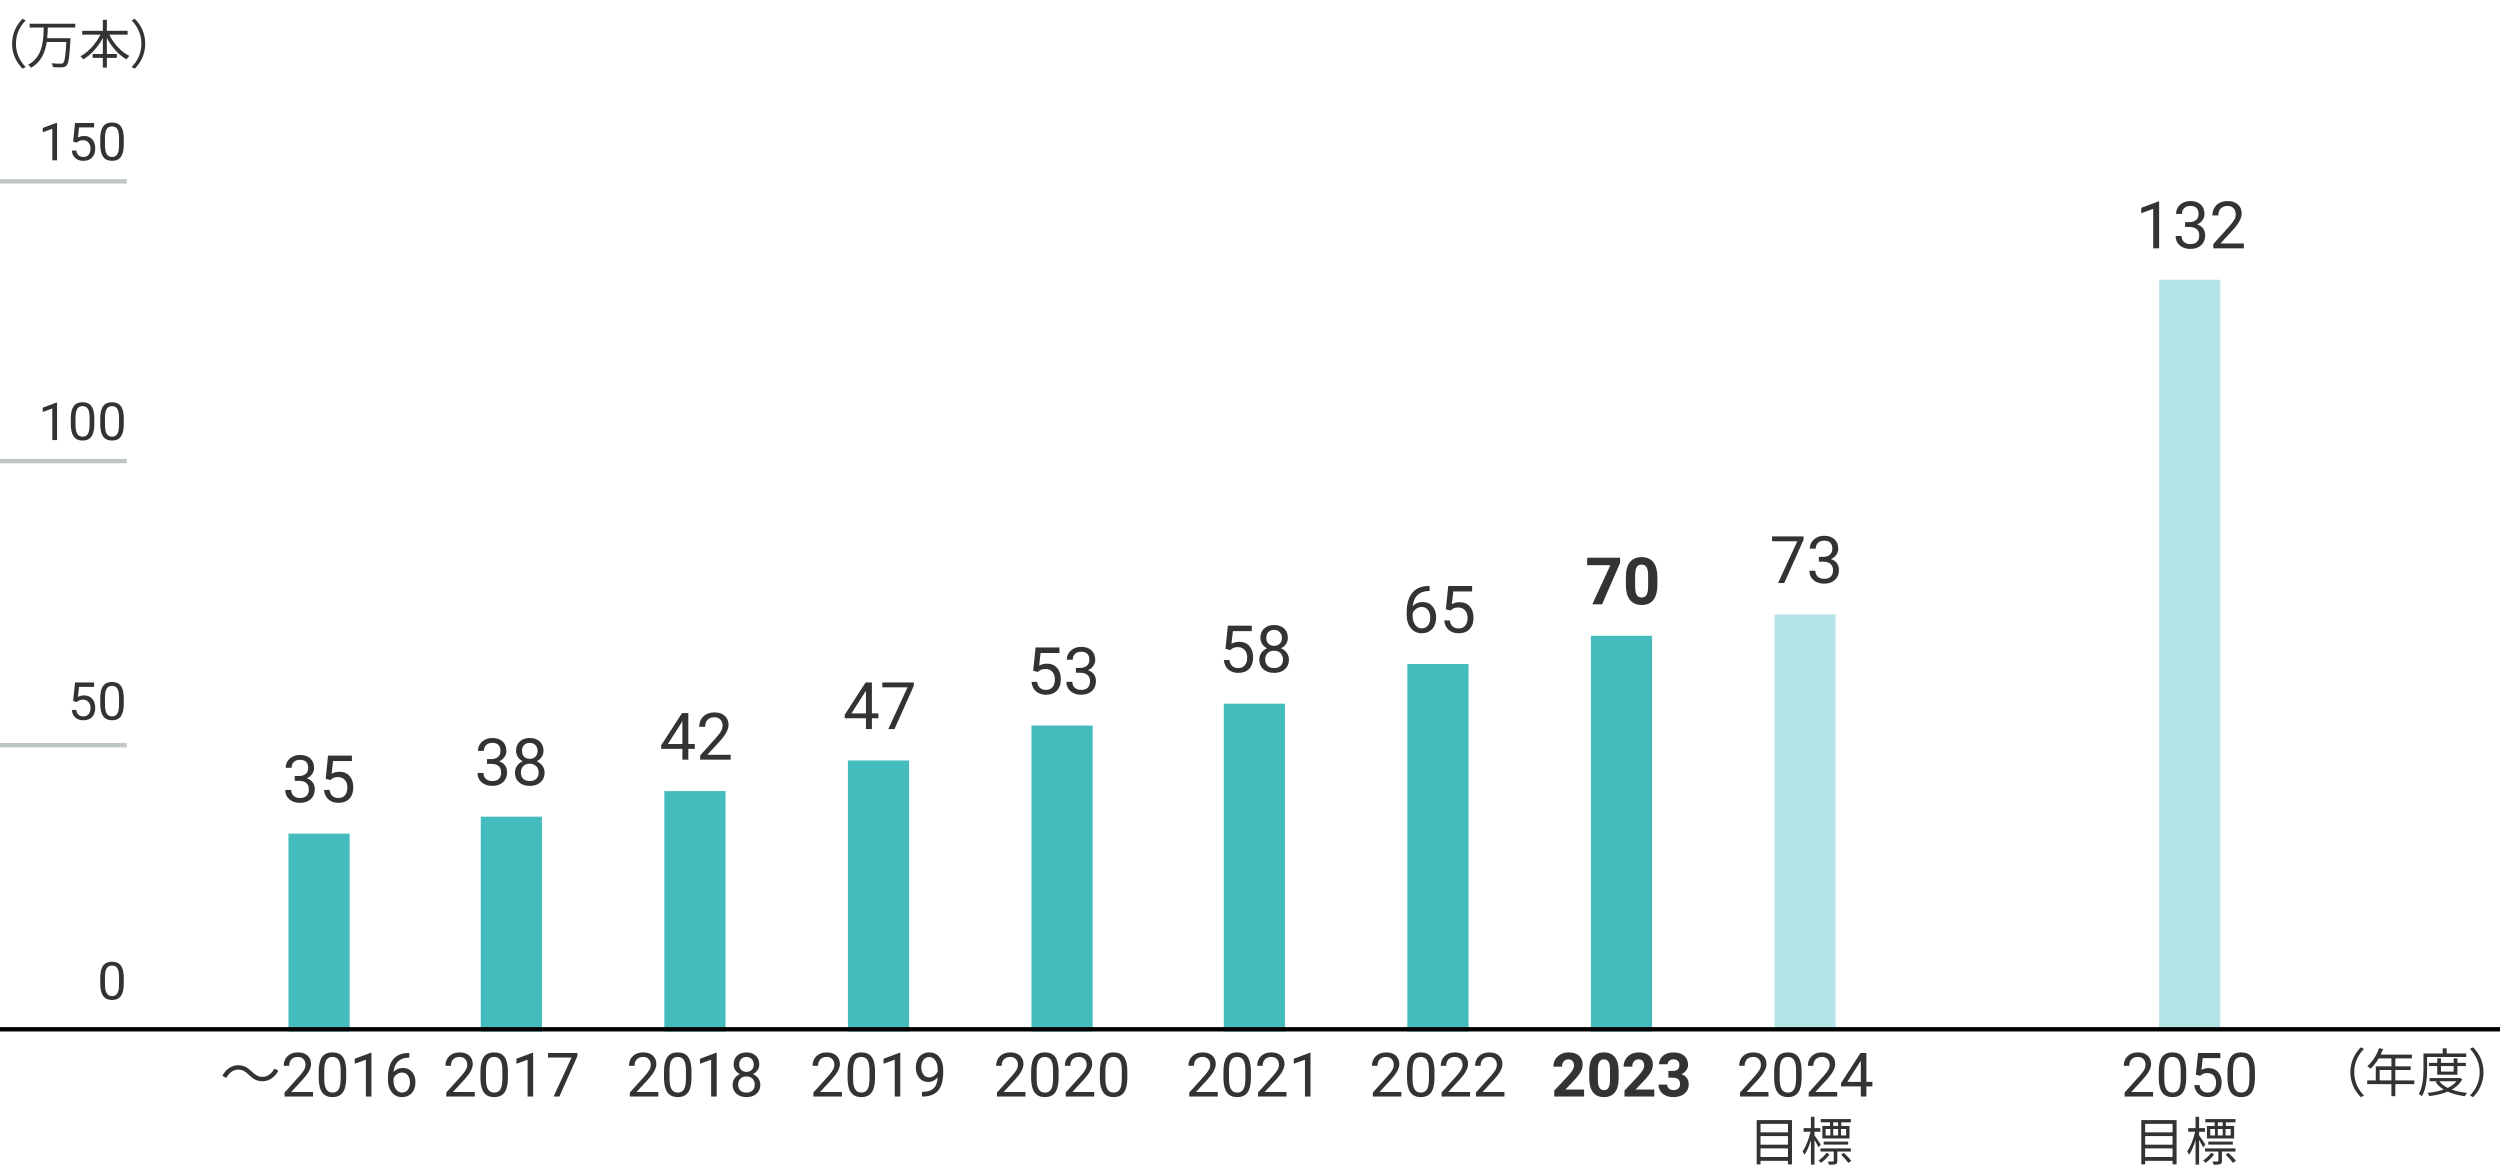 <?xml version="1.0" encoding="utf-8"?>
<!-- Generator: Adobe Illustrator 28.3.0, SVG Export Plug-In . SVG Version: 6.00 Build 0)  -->
<svg version="1.1" xmlns="http://www.w3.org/2000/svg" xmlns:xlink="http://www.w3.org/1999/xlink" x="0px" y="0px" width="572px"
	 height="268px" viewBox="0 0 572 268" enable-background="new 0 0 572 268" xml:space="preserve">
<g id="レイヤー_2">
</g>
<g id="レイヤー_1">
	<rect x="110" y="186.853" fill="#44BBBD" width="14" height="49.147"/>
	<rect x="152" y="181" fill="#44BBBD" width="14" height="55"/>
	<g>
		<g>
			<path fill="#333333" d="M199.49,163.229h1.479v1.106h-1.479v2.476h-1.362v-2.476h-4.856v-0.798l4.775-7.391h1.443V163.229z
				 M194.81,163.229h3.318V158l-0.161,0.293L194.81,163.229z"/>
			<path fill="#333333" d="M209.078,156.908l-4.417,9.902h-1.421l4.402-9.551h-5.771v-1.113h7.207V156.908z"/>
		</g>
	</g>
	<rect x="194" y="174" fill="#44BBBD" width="14" height="62"/>
	<g>
		<g>
			<path fill="#333333" d="M236.393,153.464l0.542-5.317h5.464v1.252h-4.314l-0.322,2.908c0.522-0.308,1.116-0.461,1.78-0.461
				c0.972,0,1.743,0.32,2.314,0.963c0.571,0.642,0.857,1.51,0.857,2.604c0,1.099-0.296,1.964-0.89,2.597
				c-0.593,0.632-1.422,0.948-2.486,0.948c-0.942,0-1.711-0.261-2.307-0.783s-0.935-1.246-1.018-2.168h1.282
				c0.083,0.61,0.3,1.07,0.652,1.38c0.352,0.311,0.815,0.466,1.392,0.466c0.63,0,1.124-0.215,1.483-0.645
				c0.358-0.43,0.538-1.023,0.538-1.78c0-0.713-0.194-1.285-0.582-1.718c-0.389-0.432-0.905-0.648-1.549-0.648
				c-0.591,0-1.055,0.13-1.392,0.389l-0.359,0.293L236.393,153.464z"/>
			<path fill="#333333" d="M246.163,152.819h1.018c0.64-0.01,1.143-0.178,1.509-0.505s0.549-0.77,0.549-1.326
				c0-1.25-0.623-1.875-1.868-1.875c-0.586,0-1.054,0.167-1.403,0.502c-0.349,0.334-0.523,0.777-0.523,1.329h-1.355
				c0-0.845,0.309-1.547,0.926-2.105c0.618-0.56,1.403-0.839,2.355-0.839c1.006,0,1.794,0.267,2.366,0.799s0.857,1.271,0.857,2.219
				c0,0.464-0.15,0.913-0.451,1.348c-0.3,0.435-0.709,0.76-1.227,0.975c0.586,0.186,1.039,0.493,1.358,0.922
				c0.32,0.431,0.48,0.955,0.48,1.575c0,0.957-0.312,1.717-0.938,2.278s-1.438,0.842-2.439,0.842s-1.815-0.271-2.442-0.812
				c-0.628-0.543-0.941-1.258-0.941-2.146h1.362c0,0.562,0.183,1.011,0.549,1.348s0.857,0.506,1.472,0.506
				c0.654,0,1.155-0.171,1.501-0.514c0.347-0.341,0.52-0.832,0.52-1.472c0-0.62-0.19-1.096-0.571-1.429
				c-0.381-0.331-0.93-0.502-1.648-0.512h-1.018V152.819z"/>
		</g>
	</g>
	<rect x="236" y="166" fill="#44BBBD" width="14" height="70"/>
	<rect x="322" y="151.933" fill="#44BBBD" width="14" height="84.067"/>
	<g>
		<g>
			<path fill="#333333" d="M327.087,134.072v1.15h-0.249c-1.055,0.02-1.895,0.332-2.52,0.938s-0.986,1.457-1.084,2.557
				c0.562-0.645,1.328-0.967,2.3-0.967c0.928,0,1.668,0.327,2.223,0.98c0.554,0.655,0.831,1.5,0.831,2.535
				c0,1.098-0.299,1.977-0.897,2.637c-0.598,0.658-1.4,0.988-2.406,0.988c-1.021,0-1.848-0.392-2.483-1.176
				c-0.635-0.783-0.952-1.793-0.952-3.028v-0.521c0-1.963,0.418-3.463,1.256-4.5c0.837-1.038,2.084-1.568,3.739-1.594H327.087z
				 M325.308,138.876c-0.464,0-0.891,0.14-1.282,0.418s-0.662,0.628-0.813,1.047v0.498c0,0.879,0.198,1.588,0.593,2.125
				s0.889,0.805,1.479,0.805c0.61,0,1.09-0.224,1.439-0.674c0.349-0.448,0.524-1.037,0.524-1.765c0-0.732-0.177-1.324-0.531-1.776
				C326.363,139.103,325.894,138.876,325.308,138.876z"/>
			<path fill="#333333" d="M330.815,139.397l0.542-5.317h5.464v1.252h-4.314l-0.322,2.908c0.522-0.308,1.116-0.461,1.78-0.461
				c0.972,0,1.743,0.32,2.314,0.963c0.571,0.642,0.857,1.51,0.857,2.604c0,1.099-0.296,1.964-0.89,2.597
				c-0.593,0.632-1.422,0.948-2.486,0.948c-0.942,0-1.711-0.261-2.307-0.783s-0.935-1.246-1.018-2.168h1.282
				c0.083,0.61,0.3,1.07,0.652,1.38c0.352,0.311,0.815,0.466,1.392,0.466c0.63,0,1.124-0.215,1.483-0.645
				c0.358-0.43,0.538-1.023,0.538-1.78c0-0.713-0.194-1.285-0.582-1.718c-0.389-0.432-0.905-0.648-1.549-0.648
				c-0.591,0-1.055,0.13-1.392,0.389l-0.359,0.293L330.815,139.397z"/>
		</g>
	</g>
	<g>
		<g>
			<path fill="#333333" d="M494.012,56.811h-1.362v-9.031l-2.732,1.004v-1.23l3.882-1.457h0.212V56.811z"/>
			<path fill="#333333" d="M499.952,50.819h1.018c0.64-0.01,1.143-0.178,1.509-0.505s0.549-0.77,0.549-1.326
				c0-1.25-0.623-1.875-1.868-1.875c-0.586,0-1.054,0.167-1.403,0.502c-0.349,0.334-0.523,0.777-0.523,1.329h-1.355
				c0-0.845,0.309-1.547,0.926-2.105c0.618-0.56,1.403-0.839,2.355-0.839c1.006,0,1.794,0.267,2.366,0.799s0.857,1.271,0.857,2.219
				c0,0.464-0.15,0.913-0.451,1.348c-0.3,0.435-0.709,0.76-1.227,0.975c0.586,0.186,1.039,0.493,1.358,0.922
				c0.32,0.431,0.48,0.955,0.48,1.575c0,0.957-0.312,1.717-0.938,2.278s-1.438,0.842-2.439,0.842s-1.815-0.271-2.442-0.812
				c-0.628-0.543-0.941-1.258-0.941-2.146h1.362c0,0.562,0.183,1.011,0.549,1.348s0.857,0.506,1.472,0.506
				c0.654,0,1.155-0.171,1.501-0.514c0.347-0.341,0.52-0.832,0.52-1.472c0-0.62-0.19-1.096-0.571-1.429
				c-0.381-0.331-0.93-0.502-1.648-0.512h-1.018V50.819z"/>
			<path fill="#333333" d="M513.392,56.811h-6.987v-0.975l3.691-4.102c0.547-0.619,0.924-1.124,1.131-1.512
				c0.208-0.389,0.312-0.79,0.312-1.205c0-0.557-0.168-1.013-0.505-1.369s-0.786-0.535-1.348-0.535
				c-0.674,0-1.198,0.191-1.571,0.575c-0.374,0.383-0.561,0.917-0.561,1.601h-1.355c0-0.982,0.316-1.775,0.949-2.381
				c0.632-0.605,1.478-0.908,2.538-0.908c0.991,0,1.775,0.26,2.351,0.78c0.576,0.52,0.864,1.212,0.864,2.076
				c0,1.05-0.669,2.3-2.007,3.75l-2.856,3.099h5.354V56.811z"/>
		</g>
	</g>
	<polyline fill="#B4E4E5" points="508,235 508,64 494,64 494,235 	"/>
	<g>
		<g enable-background="new    ">
			<path fill="#333333" d="M540.154,239.614l0.72,0.372c-1.379,1.427-2.231,3.202-2.231,5.337s0.852,3.91,2.231,5.337l-0.72,0.372
				c-1.439-1.463-2.387-3.37-2.387-5.709S538.715,241.078,540.154,239.614z"/>
			<path fill="#333333" d="M552.394,248.057h-4.341v2.747h-0.899v-2.747h-5.541v-0.863h1.967v-3.214h3.574v-1.823h-2.915
				c-0.54,0.924-1.175,1.739-1.823,2.362c-0.168-0.144-0.54-0.443-0.768-0.563c1.127-0.983,2.135-2.53,2.699-4.138l0.899,0.216
				c-0.168,0.42-0.36,0.852-0.552,1.26h7.148v0.863h-3.79v1.823h3.514v0.839h-3.514v2.375h4.341V248.057z M547.153,247.194v-2.375
				h-2.687v2.375H547.153z"/>
			<path fill="#333333" d="M555.327,241.845v2.614c0,1.847-0.144,4.545-1.175,6.356c-0.156-0.156-0.528-0.408-0.731-0.504
				c0.983-1.703,1.067-4.126,1.067-5.853v-3.431h4.401v-1.175h0.912v1.175h4.474v0.816H555.327z M563.375,246.918
				c-0.54,1.031-1.379,1.799-2.411,2.386c1.043,0.372,2.243,0.624,3.526,0.756c-0.192,0.18-0.42,0.528-0.516,0.756
				c-1.463-0.192-2.807-0.527-3.946-1.056c-1.271,0.528-2.735,0.852-4.222,1.031c-0.06-0.216-0.24-0.552-0.372-0.743
				c1.295-0.132,2.567-0.372,3.694-0.768c-0.768-0.456-1.403-1.031-1.883-1.715l0.48-0.18h-1.847v-0.732h6.776l0.156-0.035
				L563.375,246.918z M557.642,245.899v-1.979h-1.907v-0.731h1.907v-1.043h0.852v1.043h2.902v-1.043h0.863v1.043h1.931v0.731h-1.931
				v1.979H557.642z M558.097,247.386c0.456,0.611,1.127,1.115,1.943,1.522c0.828-0.396,1.535-0.888,2.027-1.522H558.097z
				 M558.493,243.919v1.26h2.902v-1.26H558.493z"/>
			<path fill="#333333" d="M565.839,251.032l-0.72-0.372c1.379-1.427,2.231-3.202,2.231-5.337s-0.852-3.91-2.231-5.337l0.72-0.372
				c1.439,1.464,2.387,3.37,2.387,5.709S567.278,249.569,565.839,251.032z"/>
		</g>
	</g>
	<g>
		<g enable-background="new    ">
			<path fill="#333333" d="M498.002,256.277v10.135h-0.923v-0.815h-6.272v0.815h-0.875v-10.135H498.002z M490.807,257.141v1.942
				h6.272v-1.942H490.807z M490.807,259.935v1.967h6.272v-1.967H490.807z M497.079,264.72v-1.967h-6.272v1.967H497.079z"/>
			<path fill="#333333" d="M504.09,262.526c-0.168-0.384-0.588-1.115-0.936-1.703v5.637h-0.815v-5.601
				c-0.396,1.307-0.912,2.566-1.463,3.346c-0.096-0.228-0.312-0.563-0.456-0.768c0.744-0.995,1.475-2.866,1.823-4.497h-1.583v-0.828
				h1.679v-2.59h0.815v2.59h1.343v0.828h-1.343v0.827c0.336,0.444,1.223,1.775,1.427,2.099L504.09,262.526z M506.584,264.121
				c-0.48,0.72-1.235,1.439-1.955,1.943c-0.12-0.168-0.36-0.396-0.552-0.54c0.696-0.456,1.427-1.175,1.823-1.774L506.584,264.121z
				 M508.383,263.473v2.123c0,0.407-0.072,0.636-0.372,0.756c-0.312,0.119-0.792,0.132-1.547,0.132
				c-0.036-0.229-0.156-0.528-0.264-0.732h1.175c0.144,0,0.18-0.048,0.18-0.167v-2.111h-3.034v-0.72h6.956v0.72H508.383z
				 M506.716,256.792h-2.135v-0.743h6.896v0.743h-2.207v0.828h1.895v2.854h-6.213v-2.854h1.763V256.792z M505.265,261.878v-0.684
				h5.601v0.684H505.265z M505.709,259.792h1.079v-1.476h-1.079V259.792z M507.436,258.316v1.476h1.115v-1.476H507.436z
				 M508.551,256.792h-1.104v0.828h1.104V256.792z M510.386,258.316h-1.175v1.476h1.175V258.316z M509.871,263.785
				c0.6,0.54,1.343,1.308,1.691,1.812l-0.66,0.479c-0.348-0.504-1.055-1.308-1.655-1.883L509.871,263.785z"/>
		</g>
	</g>
	<g>
		<g enable-background="new    ">
			<path fill="#333333" d="M410.002,256.277v10.135h-0.923v-0.815h-6.272v0.815h-0.875v-10.135H410.002z M402.807,257.141v1.942
				h6.272v-1.942H402.807z M402.807,259.935v1.967h6.272v-1.967H402.807z M409.079,264.72v-1.967h-6.272v1.967H409.079z"/>
			<path fill="#333333" d="M416.09,262.526c-0.168-0.384-0.588-1.115-0.936-1.703v5.637h-0.815v-5.601
				c-0.396,1.307-0.912,2.566-1.463,3.346c-0.096-0.228-0.312-0.563-0.456-0.768c0.744-0.995,1.475-2.866,1.823-4.497h-1.583v-0.828
				h1.679v-2.59h0.815v2.59h1.343v0.828h-1.343v0.827c0.336,0.444,1.223,1.775,1.427,2.099L416.09,262.526z M418.584,264.121
				c-0.48,0.72-1.235,1.439-1.955,1.943c-0.12-0.168-0.36-0.396-0.552-0.54c0.696-0.456,1.427-1.175,1.823-1.774L418.584,264.121z
				 M420.383,263.473v2.123c0,0.407-0.072,0.636-0.372,0.756c-0.312,0.119-0.792,0.132-1.547,0.132
				c-0.036-0.229-0.156-0.528-0.264-0.732h1.175c0.144,0,0.18-0.048,0.18-0.167v-2.111h-3.034v-0.72h6.956v0.72H420.383z
				 M418.716,256.792h-2.135v-0.743h6.896v0.743h-2.207v0.828h1.895v2.854h-6.213v-2.854h1.763V256.792z M417.265,261.878v-0.684
				h5.601v0.684H417.265z M417.709,259.792h1.079v-1.476h-1.079V259.792z M419.436,258.316v1.476h1.115v-1.476H419.436z
				 M420.551,256.792h-1.104v0.828h1.104V256.792z M422.386,258.316h-1.175v1.476h1.175V258.316z M421.871,263.785
				c0.6,0.54,1.343,1.308,1.691,1.812l-0.66,0.479c-0.348-0.504-1.055-1.308-1.655-1.883L421.871,263.785z"/>
		</g>
	</g>
	<g>
		<g>
			<path fill="#333333" d="M157.49,170.229h1.479v1.106h-1.479v2.476h-1.362v-2.476h-4.856v-0.798l4.775-7.391h1.443V170.229z
				 M152.81,170.229h3.318V165l-0.161,0.293L152.81,170.229z"/>
			<path fill="#333333" d="M167.18,173.811h-6.987v-0.975l3.691-4.102c0.547-0.619,0.924-1.124,1.131-1.512
				c0.208-0.389,0.312-0.79,0.312-1.205c0-0.557-0.168-1.013-0.505-1.369s-0.786-0.535-1.348-0.535
				c-0.674,0-1.198,0.191-1.571,0.575c-0.374,0.383-0.561,0.917-0.561,1.601h-1.355c0-0.982,0.316-1.775,0.949-2.381
				c0.632-0.605,1.478-0.908,2.538-0.908c0.991,0,1.775,0.26,2.351,0.78c0.576,0.52,0.864,1.212,0.864,2.076
				c0,1.05-0.669,2.3-2.007,3.75l-2.856,3.099h5.354V173.811z"/>
		</g>
	</g>
	<g>
		<g>
			<path fill="#333333" d="M111.434,173.673h1.018c0.64-0.01,1.143-0.178,1.509-0.505s0.549-0.77,0.549-1.326
				c0-1.25-0.623-1.875-1.868-1.875c-0.586,0-1.054,0.167-1.403,0.502c-0.349,0.334-0.523,0.777-0.523,1.329h-1.355
				c0-0.845,0.309-1.547,0.926-2.105c0.618-0.56,1.403-0.839,2.355-0.839c1.006,0,1.794,0.267,2.366,0.799s0.857,1.271,0.857,2.219
				c0,0.464-0.15,0.913-0.451,1.348c-0.3,0.435-0.709,0.76-1.227,0.975c0.586,0.186,1.039,0.493,1.358,0.922
				c0.32,0.431,0.48,0.955,0.48,1.575c0,0.957-0.312,1.717-0.938,2.278s-1.438,0.842-2.439,0.842s-1.815-0.271-2.442-0.812
				c-0.628-0.543-0.941-1.258-0.941-2.146h1.362c0,0.562,0.183,1.011,0.549,1.348s0.857,0.506,1.472,0.506
				c0.654,0,1.155-0.171,1.501-0.514c0.347-0.341,0.52-0.832,0.52-1.472c0-0.62-0.19-1.096-0.571-1.429
				c-0.381-0.331-0.93-0.502-1.648-0.512h-1.018V173.673z"/>
			<path fill="#333333" d="M124.354,171.783c0,0.532-0.141,1.006-0.421,1.421c-0.281,0.415-0.661,0.739-1.139,0.974
				c0.557,0.24,0.997,0.589,1.322,1.048s0.487,0.979,0.487,1.56c0,0.924-0.312,1.658-0.934,2.205
				c-0.623,0.547-1.442,0.82-2.458,0.82c-1.025,0-1.847-0.274-2.464-0.824c-0.618-0.549-0.927-1.282-0.927-2.201
				c0-0.575,0.157-1.096,0.473-1.56c0.314-0.464,0.75-0.815,1.307-1.055c-0.474-0.234-0.847-0.559-1.121-0.974
				s-0.41-0.887-0.41-1.414c0-0.898,0.288-1.611,0.864-2.139s1.335-0.791,2.278-0.791c0.938,0,1.696,0.264,2.274,0.791
				C124.064,170.172,124.354,170.885,124.354,171.783z M123.248,176.756c0-0.595-0.189-1.081-0.568-1.457s-0.873-0.564-1.483-0.564
				s-1.1,0.187-1.468,0.557c-0.369,0.372-0.553,0.86-0.553,1.465c0,0.606,0.179,1.082,0.539,1.429
				c0.358,0.347,0.858,0.521,1.498,0.521c0.635,0,1.133-0.175,1.494-0.524C123.067,177.832,123.248,177.357,123.248,176.756z
				 M121.211,169.967c-0.532,0-0.963,0.165-1.292,0.494c-0.33,0.33-0.495,0.778-0.495,1.344c0,0.543,0.162,0.98,0.487,1.315
				c0.325,0.334,0.758,0.501,1.3,0.501s0.975-0.167,1.3-0.501c0.324-0.335,0.487-0.772,0.487-1.315c0-0.541-0.168-0.983-0.505-1.325
				S121.729,169.967,121.211,169.967z"/>
		</g>
	</g>
	<g>
		<g enable-background="new    ">
			<path fill="#333333" d="M108.626,250.88h-6.521v-0.909l3.445-3.828c0.51-0.579,0.862-1.05,1.056-1.411
				c0.194-0.363,0.291-0.737,0.291-1.125c0-0.52-0.157-0.945-0.472-1.278s-0.734-0.499-1.258-0.499
				c-0.629,0-1.118,0.179-1.466,0.537c-0.349,0.357-0.523,0.855-0.523,1.493h-1.265c0-0.916,0.295-1.656,0.885-2.222
				s1.38-0.848,2.369-0.848c0.925,0,1.657,0.242,2.194,0.729c0.538,0.484,0.807,1.131,0.807,1.938c0,0.979-0.625,2.146-1.873,3.5
				l-2.666,2.892h4.997V250.88z"/>
			<path fill="#333333" d="M116.207,246.635c0,1.481-0.253,2.582-0.759,3.302s-1.296,1.08-2.372,1.08
				c-1.062,0-1.848-0.352-2.358-1.057c-0.51-0.703-0.775-1.755-0.793-3.154v-1.688c0-1.463,0.253-2.55,0.759-3.261
				s1.299-1.066,2.379-1.066c1.071,0,1.859,0.343,2.365,1.029c0.506,0.686,0.766,1.744,0.779,3.175V246.635z M114.942,244.906
				c0-1.071-0.15-1.852-0.451-2.342c-0.301-0.489-0.777-0.734-1.429-0.734c-0.647,0-1.119,0.244-1.415,0.731
				s-0.449,1.237-0.458,2.249v2.023c0,1.075,0.156,1.869,0.468,2.383c0.312,0.512,0.785,0.769,1.418,0.769
				c0.625,0,1.088-0.241,1.391-0.725s0.461-1.244,0.475-2.283V244.906z"/>
			<path fill="#333333" d="M121.983,250.88h-1.271v-8.429l-2.55,0.937v-1.148l3.623-1.36h0.198V250.88z"/>
			<path fill="#333333" d="M132.114,241.638l-4.122,9.242h-1.326l4.108-8.914h-5.387v-1.039h6.727V241.638z"/>
		</g>
	</g>
	<rect x="66" y="190.733" fill="#44BBBD" width="14" height="45.267"/>
	<g>
		<g>
			<path fill="#333333" d="M67.434,177.553h1.018c0.64-0.01,1.143-0.178,1.509-0.505s0.549-0.77,0.549-1.326
				c0-1.25-0.623-1.875-1.868-1.875c-0.586,0-1.054,0.167-1.403,0.502c-0.349,0.334-0.523,0.777-0.523,1.329h-1.355
				c0-0.845,0.309-1.547,0.926-2.105c0.618-0.56,1.403-0.839,2.355-0.839c1.006,0,1.794,0.267,2.366,0.799s0.857,1.271,0.857,2.219
				c0,0.464-0.15,0.913-0.451,1.348c-0.3,0.435-0.709,0.76-1.227,0.975c0.586,0.186,1.039,0.493,1.358,0.922
				c0.32,0.431,0.48,0.955,0.48,1.575c0,0.957-0.312,1.717-0.938,2.278s-1.438,0.842-2.439,0.842s-1.815-0.271-2.442-0.812
				c-0.628-0.543-0.941-1.258-0.941-2.146h1.362c0,0.562,0.183,1.011,0.549,1.348s0.857,0.506,1.472,0.506
				c0.654,0,1.155-0.171,1.501-0.514c0.347-0.341,0.52-0.832,0.52-1.472c0-0.62-0.19-1.096-0.571-1.429
				c-0.381-0.331-0.93-0.502-1.648-0.512h-1.018V177.553z"/>
			<path fill="#333333" d="M74.509,178.197l0.542-5.317h5.464v1.252h-4.314l-0.322,2.908c0.522-0.308,1.116-0.461,1.78-0.461
				c0.972,0,1.743,0.32,2.314,0.963c0.571,0.642,0.857,1.51,0.857,2.604c0,1.099-0.296,1.964-0.89,2.597
				c-0.593,0.632-1.422,0.948-2.486,0.948c-0.942,0-1.711-0.261-2.307-0.783s-0.935-1.246-1.018-2.168h1.282
				c0.083,0.61,0.3,1.07,0.652,1.38c0.352,0.311,0.815,0.466,1.392,0.466c0.63,0,1.124-0.215,1.483-0.645
				c0.358-0.43,0.538-1.023,0.538-1.78c0-0.713-0.194-1.285-0.582-1.718c-0.389-0.432-0.905-0.648-1.549-0.648
				c-0.591,0-1.055,0.13-1.392,0.389l-0.359,0.293L74.509,178.197z"/>
		</g>
	</g>
	<g>
		<g enable-background="new    ">
			<path fill="#333333" d="M63.697,244.969c-0.883,1.583-2.171,2.423-3.642,2.423c-1.261,0-2.143-0.518-3.124-1.471
				c-0.771-0.742-1.401-1.19-2.438-1.19c-1.135,0-2.129,0.771-2.717,1.892l-0.911-0.477c0.882-1.583,2.171-2.424,3.642-2.424
				c1.261,0,2.143,0.519,3.124,1.471c0.771,0.743,1.415,1.191,2.438,1.191c1.134,0,2.129-0.771,2.717-1.892L63.697,244.969z"/>
			<path fill="#333333" d="M71.626,250.88h-6.521v-0.909l3.445-3.828c0.51-0.579,0.862-1.05,1.056-1.411
				c0.194-0.363,0.291-0.737,0.291-1.125c0-0.52-0.157-0.945-0.472-1.278s-0.734-0.499-1.258-0.499
				c-0.629,0-1.118,0.179-1.466,0.537c-0.349,0.357-0.523,0.855-0.523,1.493h-1.265c0-0.916,0.295-1.656,0.885-2.222
				s1.38-0.848,2.369-0.848c0.925,0,1.657,0.242,2.194,0.729c0.538,0.484,0.807,1.131,0.807,1.938c0,0.979-0.625,2.146-1.873,3.5
				l-2.666,2.892h4.997V250.88z"/>
			<path fill="#333333" d="M79.207,246.635c0,1.481-0.253,2.582-0.759,3.302s-1.296,1.08-2.372,1.08
				c-1.062,0-1.848-0.352-2.358-1.057c-0.51-0.703-0.775-1.755-0.793-3.154v-1.688c0-1.463,0.253-2.55,0.759-3.261
				s1.299-1.066,2.379-1.066c1.071,0,1.859,0.343,2.365,1.029c0.506,0.686,0.766,1.744,0.779,3.175V246.635z M77.942,244.906
				c0-1.071-0.15-1.852-0.451-2.342c-0.301-0.489-0.777-0.734-1.429-0.734c-0.647,0-1.119,0.244-1.415,0.731
				s-0.449,1.237-0.458,2.249v2.023c0,1.075,0.156,1.869,0.468,2.383c0.312,0.512,0.785,0.769,1.418,0.769
				c0.625,0,1.088-0.241,1.391-0.725s0.461-1.244,0.475-2.283V244.906z"/>
			<path fill="#333333" d="M84.983,250.88h-1.271v-8.429l-2.55,0.937v-1.148l3.623-1.36h0.198V250.88z"/>
			<path fill="#333333" d="M93.651,240.92v1.073h-0.232c-0.984,0.019-1.768,0.31-2.352,0.875s-0.92,1.36-1.012,2.386
				c0.524-0.602,1.24-0.902,2.146-0.902c0.866,0,1.558,0.306,2.075,0.916s0.776,1.399,0.776,2.365c0,1.025-0.279,1.846-0.837,2.461
				s-1.307,0.923-2.246,0.923c-0.953,0-1.725-0.365-2.317-1.098c-0.592-0.73-0.889-1.673-0.889-2.826v-0.485
				c0-1.832,0.391-3.232,1.172-4.2c0.782-0.969,1.945-1.465,3.49-1.487H93.651z M91.99,245.405c-0.433,0-0.832,0.13-1.196,0.39
				s-0.618,0.586-0.759,0.978v0.465c0,0.82,0.185,1.481,0.554,1.982s0.83,0.752,1.381,0.752c0.57,0,1.018-0.21,1.343-0.629
				s0.489-0.969,0.489-1.647c0-0.684-0.165-1.236-0.496-1.658C92.976,245.616,92.537,245.405,91.99,245.405z"/>
		</g>
	</g>
	<g>
		<g enable-background="new    ">
			<path fill="#333333" d="M150.626,250.88h-6.521v-0.909l3.445-3.828c0.51-0.579,0.862-1.05,1.056-1.411
				c0.194-0.363,0.291-0.737,0.291-1.125c0-0.52-0.157-0.945-0.472-1.278s-0.734-0.499-1.258-0.499
				c-0.629,0-1.118,0.179-1.466,0.537c-0.349,0.357-0.523,0.855-0.523,1.493h-1.265c0-0.916,0.295-1.656,0.885-2.222
				s1.38-0.848,2.369-0.848c0.925,0,1.657,0.242,2.194,0.729c0.538,0.484,0.807,1.131,0.807,1.938c0,0.979-0.625,2.146-1.873,3.5
				l-2.666,2.892h4.997V250.88z"/>
			<path fill="#333333" d="M158.207,246.635c0,1.481-0.253,2.582-0.759,3.302s-1.296,1.08-2.372,1.08
				c-1.062,0-1.848-0.352-2.358-1.057c-0.51-0.703-0.775-1.755-0.793-3.154v-1.688c0-1.463,0.253-2.55,0.759-3.261
				s1.299-1.066,2.379-1.066c1.071,0,1.859,0.343,2.365,1.029c0.506,0.686,0.766,1.744,0.779,3.175V246.635z M156.942,244.906
				c0-1.071-0.15-1.852-0.451-2.342c-0.301-0.489-0.777-0.734-1.429-0.734c-0.647,0-1.119,0.244-1.415,0.731
				s-0.449,1.237-0.458,2.249v2.023c0,1.075,0.156,1.869,0.468,2.383c0.312,0.512,0.785,0.769,1.418,0.769
				c0.625,0,1.088-0.241,1.391-0.725s0.461-1.244,0.475-2.283V244.906z"/>
			<path fill="#333333" d="M163.983,250.88h-1.271v-8.429l-2.55,0.937v-1.148l3.623-1.36h0.198V250.88z"/>
			<path fill="#333333" d="M173.725,243.525c0,0.497-0.131,0.938-0.393,1.326s-0.616,0.69-1.063,0.909
				c0.52,0.224,0.931,0.549,1.234,0.978s0.455,0.914,0.455,1.456c0,0.861-0.291,1.547-0.872,2.058s-1.346,0.766-2.293,0.766
				c-0.957,0-1.724-0.256-2.3-0.77c-0.577-0.512-0.865-1.197-0.865-2.054c0-0.538,0.147-1.023,0.441-1.456s0.701-0.761,1.22-0.984
				c-0.442-0.219-0.791-0.521-1.046-0.909s-0.383-0.827-0.383-1.319c0-0.839,0.269-1.504,0.807-1.996s1.247-0.738,2.126-0.738
				c0.875,0,1.583,0.246,2.123,0.738S173.725,242.686,173.725,243.525z M172.692,248.167c0-0.556-0.177-1.01-0.53-1.36
				s-0.814-0.526-1.384-0.526s-1.026,0.173-1.371,0.52s-0.516,0.802-0.516,1.367s0.167,1.01,0.502,1.333s0.801,0.485,1.398,0.485
				c0.592,0,1.057-0.163,1.395-0.489C172.524,249.17,172.692,248.727,172.692,248.167z M170.792,241.83
				c-0.497,0-0.899,0.154-1.207,0.461c-0.308,0.309-0.461,0.727-0.461,1.255c0,0.506,0.151,0.915,0.455,1.228
				c0.303,0.312,0.708,0.468,1.213,0.468s0.91-0.156,1.213-0.468c0.303-0.312,0.455-0.722,0.455-1.228s-0.157-0.918-0.472-1.237
				S171.275,241.83,170.792,241.83z"/>
		</g>
	</g>
	<g>
		<g enable-background="new    ">
			<path fill="#333333" d="M192.626,250.88h-6.521v-0.909l3.445-3.828c0.51-0.579,0.862-1.05,1.056-1.411
				c0.194-0.363,0.291-0.737,0.291-1.125c0-0.52-0.157-0.945-0.472-1.278s-0.734-0.499-1.258-0.499
				c-0.629,0-1.118,0.179-1.466,0.537c-0.349,0.357-0.523,0.855-0.523,1.493h-1.265c0-0.916,0.295-1.656,0.885-2.222
				s1.38-0.848,2.369-0.848c0.925,0,1.657,0.242,2.194,0.729c0.538,0.484,0.807,1.131,0.807,1.938c0,0.979-0.625,2.146-1.873,3.5
				l-2.666,2.892h4.997V250.88z"/>
			<path fill="#333333" d="M200.207,246.635c0,1.481-0.253,2.582-0.759,3.302s-1.296,1.08-2.372,1.08
				c-1.062,0-1.848-0.352-2.358-1.057c-0.51-0.703-0.775-1.755-0.793-3.154v-1.688c0-1.463,0.253-2.55,0.759-3.261
				s1.299-1.066,2.379-1.066c1.071,0,1.859,0.343,2.365,1.029c0.506,0.686,0.766,1.744,0.779,3.175V246.635z M198.942,244.906
				c0-1.071-0.15-1.852-0.451-2.342c-0.301-0.489-0.777-0.734-1.429-0.734c-0.647,0-1.119,0.244-1.415,0.731
				s-0.449,1.237-0.458,2.249v2.023c0,1.075,0.156,1.869,0.468,2.383c0.312,0.512,0.785,0.769,1.418,0.769
				c0.625,0,1.088-0.241,1.391-0.725s0.461-1.244,0.475-2.283V244.906z"/>
			<path fill="#333333" d="M205.983,250.88h-1.271v-8.429l-2.55,0.937v-1.148l3.623-1.36h0.198V250.88z"/>
			<path fill="#333333" d="M214.535,246.505c-0.264,0.314-0.58,0.567-0.947,0.759s-0.769,0.287-1.207,0.287
				c-0.574,0-1.074-0.142-1.5-0.424s-0.755-0.681-0.988-1.192c-0.232-0.514-0.349-1.079-0.349-1.699
				c0-0.665,0.126-1.265,0.379-1.798s0.612-0.941,1.077-1.224s1.007-0.424,1.627-0.424c0.984,0,1.76,0.368,2.328,1.104
				c0.567,0.736,0.851,1.74,0.851,3.012v0.369c0,1.937-0.383,3.351-1.148,4.242c-0.766,0.891-1.921,1.348-3.466,1.37h-0.246v-1.073
				h0.267c1.043-0.019,1.846-0.29,2.406-0.815S214.485,247.642,214.535,246.505z M212.587,246.505c0.424,0,0.814-0.13,1.172-0.39
				s0.619-0.581,0.783-0.964v-0.506c0-0.829-0.18-1.504-0.54-2.023s-0.816-0.779-1.367-0.779c-0.556,0-1.002,0.213-1.34,0.639
				c-0.337,0.427-0.506,0.988-0.506,1.686c0,0.679,0.163,1.238,0.489,1.678C211.604,246.286,212.04,246.505,212.587,246.505z"/>
		</g>
	</g>
	<g>
		<g enable-background="new    ">
			<path fill="#333333" d="M234.626,250.88h-6.521v-0.909l3.445-3.828c0.51-0.579,0.862-1.05,1.056-1.411
				c0.194-0.363,0.291-0.737,0.291-1.125c0-0.52-0.157-0.945-0.472-1.278s-0.734-0.499-1.258-0.499
				c-0.629,0-1.118,0.179-1.466,0.537c-0.349,0.357-0.523,0.855-0.523,1.493h-1.265c0-0.916,0.295-1.656,0.885-2.222
				s1.38-0.848,2.369-0.848c0.925,0,1.657,0.242,2.194,0.729c0.538,0.484,0.807,1.131,0.807,1.938c0,0.979-0.625,2.146-1.873,3.5
				l-2.666,2.892h4.997V250.88z"/>
			<path fill="#333333" d="M242.207,246.635c0,1.481-0.253,2.582-0.759,3.302s-1.296,1.08-2.372,1.08
				c-1.062,0-1.848-0.352-2.358-1.057c-0.51-0.703-0.775-1.755-0.793-3.154v-1.688c0-1.463,0.253-2.55,0.759-3.261
				s1.299-1.066,2.379-1.066c1.071,0,1.859,0.343,2.365,1.029c0.506,0.686,0.766,1.744,0.779,3.175V246.635z M240.942,244.906
				c0-1.071-0.15-1.852-0.451-2.342c-0.301-0.489-0.777-0.734-1.429-0.734c-0.647,0-1.119,0.244-1.415,0.731
				s-0.449,1.237-0.458,2.249v2.023c0,1.075,0.156,1.869,0.468,2.383c0.312,0.512,0.785,0.769,1.418,0.769
				c0.625,0,1.088-0.241,1.391-0.725s0.461-1.244,0.475-2.283V244.906z"/>
			<path fill="#333333" d="M250.349,250.88h-6.521v-0.909l3.445-3.828c0.51-0.579,0.862-1.05,1.056-1.411
				c0.194-0.363,0.291-0.737,0.291-1.125c0-0.52-0.157-0.945-0.472-1.278s-0.734-0.499-1.258-0.499
				c-0.629,0-1.118,0.179-1.466,0.537c-0.349,0.357-0.523,0.855-0.523,1.493h-1.265c0-0.916,0.295-1.656,0.885-2.222
				s1.38-0.848,2.369-0.848c0.925,0,1.657,0.242,2.194,0.729c0.538,0.484,0.807,1.131,0.807,1.938c0,0.979-0.625,2.146-1.873,3.5
				l-2.666,2.892h4.997V250.88z"/>
			<path fill="#333333" d="M257.93,246.635c0,1.481-0.253,2.582-0.759,3.302s-1.296,1.08-2.372,1.08
				c-1.062,0-1.848-0.352-2.358-1.057c-0.51-0.703-0.775-1.755-0.793-3.154v-1.688c0-1.463,0.253-2.55,0.759-3.261
				s1.299-1.066,2.379-1.066c1.071,0,1.859,0.343,2.365,1.029c0.506,0.686,0.766,1.744,0.779,3.175V246.635z M256.665,244.906
				c0-1.071-0.15-1.852-0.451-2.342c-0.301-0.489-0.777-0.734-1.429-0.734c-0.647,0-1.119,0.244-1.415,0.731
				s-0.449,1.237-0.458,2.249v2.023c0,1.075,0.156,1.869,0.468,2.383c0.312,0.512,0.785,0.769,1.418,0.769
				c0.625,0,1.088-0.241,1.391-0.725s0.461-1.244,0.475-2.283V244.906z"/>
		</g>
	</g>
	<g>
		<g>
			<path fill="#333333" d="M280.393,148.464l0.542-5.317h5.464v1.252h-4.314l-0.322,2.908c0.522-0.308,1.116-0.461,1.78-0.461
				c0.972,0,1.743,0.32,2.314,0.963c0.571,0.642,0.857,1.51,0.857,2.604c0,1.099-0.296,1.964-0.89,2.597
				c-0.593,0.632-1.422,0.948-2.486,0.948c-0.942,0-1.711-0.261-2.307-0.783s-0.935-1.246-1.018-2.168h1.282
				c0.083,0.61,0.3,1.07,0.652,1.38c0.352,0.311,0.815,0.466,1.392,0.466c0.63,0,1.124-0.215,1.483-0.645
				c0.358-0.43,0.538-1.023,0.538-1.78c0-0.713-0.194-1.285-0.582-1.718c-0.389-0.432-0.905-0.648-1.549-0.648
				c-0.591,0-1.055,0.13-1.392,0.389l-0.359,0.293L280.393,148.464z"/>
			<path fill="#333333" d="M294.66,145.93c0,0.532-0.141,1.006-0.421,1.421c-0.281,0.415-0.661,0.739-1.139,0.974
				c0.557,0.24,0.997,0.589,1.322,1.048s0.487,0.979,0.487,1.56c0,0.924-0.312,1.658-0.934,2.205
				c-0.623,0.547-1.442,0.82-2.458,0.82c-1.025,0-1.847-0.274-2.464-0.824c-0.618-0.549-0.927-1.282-0.927-2.201
				c0-0.575,0.157-1.096,0.473-1.56c0.314-0.464,0.75-0.815,1.307-1.055c-0.474-0.234-0.847-0.559-1.121-0.974
				s-0.41-0.887-0.41-1.414c0-0.898,0.288-1.611,0.864-2.139s1.335-0.791,2.278-0.791c0.938,0,1.696,0.264,2.274,0.791
				C294.371,144.318,294.66,145.031,294.66,145.93z M293.554,150.902c0-0.595-0.189-1.081-0.568-1.457s-0.873-0.564-1.483-0.564
				s-1.1,0.187-1.468,0.557c-0.369,0.372-0.553,0.86-0.553,1.465c0,0.606,0.179,1.082,0.539,1.429
				c0.358,0.347,0.858,0.521,1.498,0.521c0.635,0,1.133-0.175,1.494-0.524C293.374,151.979,293.554,151.504,293.554,150.902z
				 M291.518,144.113c-0.532,0-0.963,0.165-1.292,0.494c-0.33,0.33-0.495,0.778-0.495,1.344c0,0.543,0.162,0.98,0.487,1.315
				c0.325,0.334,0.758,0.501,1.3,0.501s0.975-0.167,1.3-0.501c0.324-0.335,0.487-0.772,0.487-1.315c0-0.541-0.168-0.983-0.505-1.325
				S292.036,144.113,291.518,144.113z"/>
		</g>
	</g>
	<rect x="280" y="161" fill="#44BBBD" width="14" height="75"/>
	<g>
		<g enable-background="new    ">
			<path fill="#333333" d="M278.626,250.88h-6.521v-0.909l3.445-3.828c0.51-0.579,0.862-1.05,1.056-1.411
				c0.194-0.363,0.291-0.737,0.291-1.125c0-0.52-0.157-0.945-0.472-1.278s-0.734-0.499-1.258-0.499
				c-0.629,0-1.118,0.179-1.466,0.537c-0.349,0.357-0.523,0.855-0.523,1.493h-1.265c0-0.916,0.295-1.656,0.885-2.222
				s1.38-0.848,2.369-0.848c0.925,0,1.657,0.242,2.194,0.729c0.538,0.484,0.807,1.131,0.807,1.938c0,0.979-0.625,2.146-1.873,3.5
				l-2.666,2.892h4.997V250.88z"/>
			<path fill="#333333" d="M286.207,246.635c0,1.481-0.253,2.582-0.759,3.302s-1.296,1.08-2.372,1.08
				c-1.062,0-1.848-0.352-2.358-1.057c-0.51-0.703-0.775-1.755-0.793-3.154v-1.688c0-1.463,0.253-2.55,0.759-3.261
				s1.299-1.066,2.379-1.066c1.071,0,1.859,0.343,2.365,1.029c0.506,0.686,0.766,1.744,0.779,3.175V246.635z M284.942,244.906
				c0-1.071-0.15-1.852-0.451-2.342c-0.301-0.489-0.777-0.734-1.429-0.734c-0.647,0-1.119,0.244-1.415,0.731
				s-0.449,1.237-0.458,2.249v2.023c0,1.075,0.156,1.869,0.468,2.383c0.312,0.512,0.785,0.769,1.418,0.769
				c0.625,0,1.088-0.241,1.391-0.725s0.461-1.244,0.475-2.283V244.906z"/>
			<path fill="#333333" d="M294.349,250.88h-6.521v-0.909l3.445-3.828c0.51-0.579,0.862-1.05,1.056-1.411
				c0.194-0.363,0.291-0.737,0.291-1.125c0-0.52-0.157-0.945-0.472-1.278s-0.734-0.499-1.258-0.499
				c-0.629,0-1.118,0.179-1.466,0.537c-0.349,0.357-0.523,0.855-0.523,1.493h-1.265c0-0.916,0.295-1.656,0.885-2.222
				s1.38-0.848,2.369-0.848c0.925,0,1.657,0.242,2.194,0.729c0.538,0.484,0.807,1.131,0.807,1.938c0,0.979-0.625,2.146-1.873,3.5
				l-2.666,2.892h4.997V250.88z"/>
			<path fill="#333333" d="M299.845,250.88h-1.271v-8.429l-2.55,0.937v-1.148l3.623-1.36h0.198V250.88z"/>
		</g>
	</g>
	<g>
		<g enable-background="new    ">
			<path fill="#333333" d="M320.626,250.88h-6.521v-0.909l3.445-3.828c0.51-0.579,0.862-1.05,1.056-1.411
				c0.194-0.363,0.291-0.737,0.291-1.125c0-0.52-0.157-0.945-0.472-1.278s-0.734-0.499-1.258-0.499
				c-0.629,0-1.118,0.179-1.466,0.537c-0.349,0.357-0.523,0.855-0.523,1.493h-1.265c0-0.916,0.295-1.656,0.885-2.222
				s1.38-0.848,2.369-0.848c0.925,0,1.657,0.242,2.194,0.729c0.538,0.484,0.807,1.131,0.807,1.938c0,0.979-0.625,2.146-1.873,3.5
				l-2.666,2.892h4.997V250.88z"/>
			<path fill="#333333" d="M328.207,246.635c0,1.481-0.253,2.582-0.759,3.302s-1.296,1.08-2.372,1.08
				c-1.062,0-1.848-0.352-2.358-1.057c-0.51-0.703-0.775-1.755-0.793-3.154v-1.688c0-1.463,0.253-2.55,0.759-3.261
				s1.299-1.066,2.379-1.066c1.071,0,1.859,0.343,2.365,1.029c0.506,0.686,0.766,1.744,0.779,3.175V246.635z M326.942,244.906
				c0-1.071-0.15-1.852-0.451-2.342c-0.301-0.489-0.777-0.734-1.429-0.734c-0.647,0-1.119,0.244-1.415,0.731
				s-0.449,1.237-0.458,2.249v2.023c0,1.075,0.156,1.869,0.468,2.383c0.312,0.512,0.785,0.769,1.418,0.769
				c0.625,0,1.088-0.241,1.391-0.725s0.461-1.244,0.475-2.283V244.906z"/>
			<path fill="#333333" d="M336.349,250.88h-6.521v-0.909l3.445-3.828c0.51-0.579,0.862-1.05,1.056-1.411
				c0.194-0.363,0.291-0.737,0.291-1.125c0-0.52-0.157-0.945-0.472-1.278s-0.734-0.499-1.258-0.499
				c-0.629,0-1.118,0.179-1.466,0.537c-0.349,0.357-0.523,0.855-0.523,1.493h-1.265c0-0.916,0.295-1.656,0.885-2.222
				s1.38-0.848,2.369-0.848c0.925,0,1.657,0.242,2.194,0.729c0.538,0.484,0.807,1.131,0.807,1.938c0,0.979-0.625,2.146-1.873,3.5
				l-2.666,2.892h4.997V250.88z"/>
			<path fill="#333333" d="M344.21,250.88h-6.521v-0.909l3.445-3.828c0.51-0.579,0.862-1.05,1.056-1.411
				c0.194-0.363,0.291-0.737,0.291-1.125c0-0.52-0.157-0.945-0.472-1.278s-0.734-0.499-1.258-0.499
				c-0.629,0-1.118,0.179-1.466,0.537c-0.349,0.357-0.523,0.855-0.523,1.493h-1.265c0-0.916,0.295-1.656,0.885-2.222
				s1.38-0.848,2.369-0.848c0.925,0,1.657,0.242,2.194,0.729c0.538,0.484,0.807,1.131,0.807,1.938c0,0.979-0.625,2.146-1.873,3.5
				l-2.666,2.892h4.997V250.88z"/>
		</g>
	</g>
	<rect x="364" y="145.467" fill="#44BBBD" width="14" height="90.533"/>
	<g>
		<g>
			<path fill="#333333" d="M370.677,128.795l-4.124,9.482h-2.234l4.131-8.957h-5.303v-1.707h7.529V128.795z"/>
			<path fill="#333333" d="M379.209,133.868c0,1.475-0.305,2.603-0.916,3.384s-1.504,1.172-2.681,1.172
				c-1.162,0-2.051-0.383-2.666-1.15c-0.615-0.766-0.93-1.864-0.945-3.295v-1.963c0-1.489,0.309-2.62,0.926-3.392
				s1.508-1.157,2.67-1.157s2.051,0.382,2.666,1.146c0.615,0.764,0.93,1.861,0.945,3.292V133.868z M377.093,131.71
				c0-0.885-0.121-1.528-0.362-1.932c-0.242-0.403-0.619-0.604-1.132-0.604c-0.498,0-0.866,0.191-1.103,0.575
				s-0.362,0.983-0.377,1.8v2.595c0,0.87,0.118,1.517,0.355,1.939c0.236,0.423,0.616,0.634,1.139,0.634
				c0.518,0,0.891-0.202,1.121-0.608c0.229-0.405,0.349-1.026,0.359-1.861V131.71z"/>
		</g>
	</g>
	<g>
		<g enable-background="new    ">
			<path fill="#333333" d="M362.435,250.88h-6.822v-1.354l3.22-3.432c0.442-0.483,0.769-0.904,0.981-1.265s0.318-0.702,0.318-1.025
				c0-0.442-0.112-0.79-0.335-1.042c-0.223-0.254-0.542-0.38-0.957-0.38c-0.447,0-0.799,0.153-1.056,0.462
				c-0.257,0.307-0.386,0.712-0.386,1.213h-1.982c0-0.606,0.145-1.16,0.434-1.661s0.698-0.895,1.227-1.179
				c0.529-0.285,1.128-0.428,1.798-0.428c1.025,0,1.822,0.246,2.389,0.738s0.851,1.188,0.851,2.085c0,0.492-0.127,0.993-0.383,1.504
				s-0.693,1.105-1.312,1.784l-2.263,2.386h4.279V250.88z"/>
			<path fill="#333333" d="M370.344,246.765c0,1.376-0.285,2.429-0.854,3.158s-1.404,1.094-2.502,1.094
				c-1.084,0-1.914-0.357-2.488-1.073s-0.868-1.741-0.882-3.076v-1.832c0-1.39,0.288-2.445,0.865-3.165s1.407-1.08,2.492-1.08
				s1.914,0.356,2.488,1.07c0.574,0.713,0.868,1.737,0.882,3.072V246.765z M368.368,244.75c0-0.825-0.113-1.427-0.338-1.803
				s-0.578-0.564-1.056-0.564c-0.465,0-0.808,0.179-1.029,0.537s-0.338,0.918-0.352,1.68v2.423c0,0.812,0.11,1.415,0.332,1.81
				s0.575,0.592,1.063,0.592c0.483,0,0.832-0.189,1.046-0.568c0.214-0.378,0.326-0.957,0.335-1.737V244.75z"/>
			<path fill="#333333" d="M378.499,250.88h-6.822v-1.354l3.22-3.432c0.442-0.483,0.769-0.904,0.981-1.265s0.318-0.702,0.318-1.025
				c0-0.442-0.112-0.79-0.335-1.042c-0.223-0.254-0.542-0.38-0.957-0.38c-0.447,0-0.799,0.153-1.056,0.462
				c-0.257,0.307-0.386,0.712-0.386,1.213h-1.982c0-0.606,0.145-1.16,0.434-1.661s0.698-0.895,1.227-1.179
				c0.529-0.285,1.128-0.428,1.798-0.428c1.025,0,1.822,0.246,2.389,0.738s0.851,1.188,0.851,2.085c0,0.492-0.127,0.993-0.383,1.504
				s-0.693,1.105-1.312,1.784l-2.263,2.386h4.279V250.88z"/>
			<path fill="#333333" d="M381.719,245.029h1.053c0.501,0,0.873-0.125,1.114-0.376s0.362-0.583,0.362-0.998
				c0-0.401-0.12-0.713-0.359-0.937s-0.568-0.335-0.988-0.335c-0.378,0-0.695,0.104-0.95,0.312c-0.255,0.207-0.383,0.477-0.383,0.81
				h-1.976c0-0.52,0.14-0.985,0.42-1.397c0.28-0.413,0.672-0.735,1.176-0.968s1.059-0.349,1.665-0.349
				c1.053,0,1.877,0.252,2.475,0.756c0.597,0.503,0.896,1.197,0.896,2.081c0,0.456-0.139,0.875-0.417,1.258
				s-0.643,0.677-1.094,0.882c0.561,0.2,0.979,0.501,1.254,0.902s0.414,0.875,0.414,1.422c0,0.884-0.322,1.593-0.967,2.126
				s-1.498,0.8-2.56,0.8c-0.994,0-1.806-0.262-2.437-0.786s-0.947-1.217-0.947-2.078h1.976c0,0.374,0.14,0.679,0.42,0.916
				s0.625,0.355,1.036,0.355c0.469,0,0.837-0.124,1.104-0.372c0.267-0.249,0.4-0.578,0.4-0.988c0-0.993-0.547-1.49-1.641-1.49
				h-1.046V245.029z"/>
		</g>
	</g>
	<polyline fill="#B4E4E5" points="420,235 420,140.587 406,140.587 406,235 	"/>
	<g>
		<g>
			<path fill="#333333" d="M412.655,123.495l-4.417,9.902h-1.421l4.402-9.551h-5.771v-1.113h7.207V123.495z"/>
			<path fill="#333333" d="M416.163,127.406h1.018c0.64-0.01,1.143-0.178,1.509-0.505s0.549-0.77,0.549-1.326
				c0-1.25-0.623-1.875-1.868-1.875c-0.586,0-1.054,0.167-1.403,0.502c-0.349,0.334-0.523,0.777-0.523,1.329h-1.355
				c0-0.845,0.309-1.547,0.926-2.105c0.618-0.56,1.403-0.839,2.355-0.839c1.006,0,1.794,0.267,2.366,0.799s0.857,1.271,0.857,2.219
				c0,0.464-0.15,0.913-0.451,1.348c-0.3,0.435-0.709,0.76-1.227,0.975c0.586,0.186,1.039,0.493,1.358,0.922
				c0.32,0.431,0.48,0.955,0.48,1.575c0,0.957-0.312,1.717-0.938,2.278s-1.438,0.842-2.439,0.842s-1.815-0.271-2.442-0.812
				c-0.628-0.543-0.941-1.258-0.941-2.146h1.362c0,0.562,0.183,1.011,0.549,1.348s0.857,0.506,1.472,0.506
				c0.654,0,1.155-0.171,1.501-0.514c0.347-0.341,0.52-0.832,0.52-1.472c0-0.62-0.19-1.096-0.571-1.429
				c-0.381-0.331-0.93-0.502-1.648-0.512h-1.018V127.406z"/>
		</g>
	</g>
	<g>
		<g enable-background="new    ">
			<path fill="#333333" d="M404.626,250.88h-6.521v-0.909l3.445-3.828c0.51-0.579,0.862-1.05,1.056-1.411
				c0.194-0.363,0.291-0.737,0.291-1.125c0-0.52-0.157-0.945-0.472-1.278s-0.734-0.499-1.258-0.499
				c-0.629,0-1.118,0.179-1.466,0.537c-0.349,0.357-0.523,0.855-0.523,1.493h-1.265c0-0.916,0.295-1.656,0.885-2.222
				s1.38-0.848,2.369-0.848c0.925,0,1.657,0.242,2.194,0.729c0.538,0.484,0.807,1.131,0.807,1.938c0,0.979-0.625,2.146-1.873,3.5
				l-2.666,2.892h4.997V250.88z"/>
			<path fill="#333333" d="M412.207,246.635c0,1.481-0.253,2.582-0.759,3.302s-1.296,1.08-2.372,1.08
				c-1.062,0-1.848-0.352-2.358-1.057c-0.51-0.703-0.775-1.755-0.793-3.154v-1.688c0-1.463,0.253-2.55,0.759-3.261
				s1.299-1.066,2.379-1.066c1.071,0,1.859,0.343,2.365,1.029c0.506,0.686,0.766,1.744,0.779,3.175V246.635z M410.942,244.906
				c0-1.071-0.15-1.852-0.451-2.342c-0.301-0.489-0.777-0.734-1.429-0.734c-0.647,0-1.119,0.244-1.415,0.731
				s-0.449,1.237-0.458,2.249v2.023c0,1.075,0.156,1.869,0.468,2.383c0.312,0.512,0.785,0.769,1.418,0.769
				c0.625,0,1.088-0.241,1.391-0.725s0.461-1.244,0.475-2.283V244.906z"/>
			<path fill="#333333" d="M420.349,250.88h-6.521v-0.909l3.445-3.828c0.51-0.579,0.862-1.05,1.056-1.411
				c0.194-0.363,0.291-0.737,0.291-1.125c0-0.52-0.157-0.945-0.472-1.278s-0.734-0.499-1.258-0.499
				c-0.629,0-1.118,0.179-1.466,0.537c-0.349,0.357-0.523,0.855-0.523,1.493h-1.265c0-0.916,0.295-1.656,0.885-2.222
				s1.38-0.848,2.369-0.848c0.925,0,1.657,0.242,2.194,0.729c0.538,0.484,0.807,1.131,0.807,1.938c0,0.979-0.625,2.146-1.873,3.5
				l-2.666,2.892h4.997V250.88z"/>
			<path fill="#333333" d="M427.027,247.538h1.381v1.032h-1.381v2.311h-1.271v-2.311h-4.532v-0.745l4.457-6.897h1.347V247.538z
				 M422.659,247.538h3.097v-4.881l-0.15,0.273L422.659,247.538z"/>
		</g>
	</g>
	<g>
		<g enable-background="new    ">
			<path fill="#333333" d="M492.626,250.88h-6.521v-0.909l3.445-3.828c0.51-0.579,0.862-1.05,1.056-1.411
				c0.194-0.363,0.291-0.737,0.291-1.125c0-0.52-0.157-0.945-0.472-1.278s-0.734-0.499-1.258-0.499
				c-0.629,0-1.118,0.179-1.466,0.537c-0.349,0.357-0.523,0.855-0.523,1.493h-1.265c0-0.916,0.295-1.656,0.885-2.222
				s1.38-0.848,2.369-0.848c0.925,0,1.657,0.242,2.194,0.729c0.538,0.484,0.807,1.131,0.807,1.938c0,0.979-0.625,2.146-1.873,3.5
				l-2.666,2.892h4.997V250.88z"/>
			<path fill="#333333" d="M500.207,246.635c0,1.481-0.253,2.582-0.759,3.302s-1.296,1.08-2.372,1.08
				c-1.062,0-1.848-0.352-2.358-1.057c-0.51-0.703-0.775-1.755-0.793-3.154v-1.688c0-1.463,0.253-2.55,0.759-3.261
				s1.299-1.066,2.379-1.066c1.071,0,1.859,0.343,2.365,1.029c0.506,0.686,0.766,1.744,0.779,3.175V246.635z M498.942,244.906
				c0-1.071-0.15-1.852-0.451-2.342c-0.301-0.489-0.777-0.734-1.429-0.734c-0.647,0-1.119,0.244-1.415,0.731
				s-0.449,1.237-0.458,2.249v2.023c0,1.075,0.156,1.869,0.468,2.383c0.312,0.512,0.785,0.769,1.418,0.769
				c0.625,0,1.088-0.241,1.391-0.725s0.461-1.244,0.475-2.283V244.906z"/>
			<path fill="#333333" d="M502.408,245.89l0.506-4.963h5.1v1.169h-4.026l-0.301,2.714c0.488-0.287,1.042-0.431,1.661-0.431
				c0.907,0,1.627,0.3,2.16,0.899c0.533,0.599,0.8,1.409,0.8,2.43c0,1.025-0.277,1.833-0.831,2.424
				c-0.554,0.59-1.327,0.885-2.321,0.885c-0.879,0-1.597-0.244-2.153-0.731s-0.873-1.162-0.95-2.023h1.196
				c0.078,0.569,0.28,0.999,0.608,1.288c0.328,0.29,0.761,0.435,1.299,0.435c0.588,0,1.049-0.2,1.384-0.602s0.502-0.955,0.502-1.661
				c0-0.665-0.181-1.199-0.543-1.604c-0.362-0.402-0.844-0.604-1.446-0.604c-0.551,0-0.984,0.121-1.299,0.362l-0.335,0.273
				L502.408,245.89z"/>
			<path fill="#333333" d="M515.93,246.635c0,1.481-0.253,2.582-0.759,3.302s-1.296,1.08-2.372,1.08
				c-1.062,0-1.848-0.352-2.358-1.057c-0.51-0.703-0.775-1.755-0.793-3.154v-1.688c0-1.463,0.253-2.55,0.759-3.261
				s1.299-1.066,2.379-1.066c1.071,0,1.859,0.343,2.365,1.029c0.506,0.686,0.766,1.744,0.779,3.175V246.635z M514.665,244.906
				c0-1.071-0.15-1.852-0.451-2.342c-0.301-0.489-0.777-0.734-1.429-0.734c-0.647,0-1.119,0.244-1.415,0.731
				s-0.449,1.237-0.458,2.249v2.023c0,1.075,0.156,1.869,0.468,2.383c0.312,0.512,0.785,0.769,1.418,0.769
				c0.625,0,1.088-0.241,1.391-0.725s0.461-1.244,0.475-2.283V244.906z"/>
		</g>
	</g>
	<line fill="none" stroke="#000000" stroke-miterlimit="10" x1="0" y1="235.5" x2="572" y2="235.5"/>
	<g>
		<g enable-background="new    ">
			<path fill="#333333" d="M5.154,4.294l0.72,0.372c-1.379,1.427-2.231,3.202-2.231,5.337s0.852,3.91,2.231,5.337l-0.72,0.372
				c-1.439-1.463-2.387-3.37-2.387-5.709S3.715,5.758,5.154,4.294z"/>
			<path fill="#333333" d="M10.941,6.297c-0.024,0.792-0.06,1.619-0.144,2.447h5.325c0,0,0,0.312-0.012,0.432
				c-0.216,3.861-0.408,5.289-0.875,5.793c-0.276,0.3-0.563,0.396-1.02,0.432c-0.456,0.036-1.283,0.012-2.111-0.048
				c-0.012-0.265-0.132-0.624-0.312-0.876c0.899,0.096,1.763,0.096,2.087,0.096c0.275,0,0.419-0.023,0.563-0.155
				c0.36-0.324,0.563-1.644,0.731-4.81h-4.485c-0.348,2.351-1.235,4.581-3.598,5.9c-0.144-0.239-0.408-0.527-0.647-0.695
				c3.322-1.763,3.49-5.457,3.562-8.516H6.78V5.434h10.434v0.863H10.941z"/>
			<path fill="#333333" d="M25.004,7.928c0.996,2.052,2.723,3.958,4.605,4.87c-0.216,0.18-0.527,0.527-0.659,0.779
				c-1.811-0.995-3.418-2.818-4.498-4.894v3.67h2.279v0.888h-2.279v2.23h-0.924v-2.23H21.19v-0.888h2.338v-3.67
				c-1.103,2.075-2.722,3.886-4.485,4.905c-0.132-0.216-0.432-0.552-0.636-0.72c1.823-0.947,3.562-2.89,4.569-4.941h-4.162V7.041
				h4.713V4.534h0.924v2.507h4.749v0.887H25.004z"/>
			<path fill="#333333" d="M30.839,15.712l-0.72-0.372c1.379-1.427,2.231-3.202,2.231-5.337s-0.852-3.91-2.231-5.337l0.72-0.372
				c1.439,1.464,2.387,3.37,2.387,5.709S32.278,14.249,30.839,15.712z"/>
		</g>
	</g>
	<line id="線_1204-2_4_" fill="none" stroke="#C0C6C6" stroke-miterlimit="10" x1="0" y1="41.5" x2="29" y2="41.5"/>
	<g enable-background="new    ">
		<path fill="#333333" d="M13.057,36.681h-1.09v-7.225l-2.186,0.803v-0.984l3.105-1.166h0.17V36.681z"/>
		<path fill="#333333" d="M16.73,32.404l0.434-4.254h4.371v1.002h-3.451l-0.258,2.326c0.418-0.246,0.893-0.369,1.424-0.369
			c0.777,0,1.395,0.257,1.852,0.771s0.686,1.208,0.686,2.083c0,0.879-0.237,1.571-0.712,2.077s-1.138,0.759-1.989,0.759
			c-0.754,0-1.369-0.209-1.846-0.627s-0.748-0.996-0.814-1.734h1.025c0.066,0.488,0.24,0.856,0.521,1.104s0.652,0.372,1.113,0.372
			c0.504,0,0.899-0.172,1.187-0.516s0.431-0.818,0.431-1.424c0-0.57-0.155-1.028-0.466-1.374s-0.724-0.519-1.239-0.519
			c-0.473,0-0.844,0.104-1.113,0.311l-0.287,0.234L16.73,32.404z"/>
		<path fill="#333333" d="M28.32,33.042c0,1.27-0.217,2.213-0.65,2.83s-1.111,0.926-2.033,0.926c-0.91,0-1.584-0.302-2.021-0.905
			s-0.664-1.505-0.68-2.704v-1.447c0-1.254,0.217-2.186,0.65-2.795s1.113-0.914,2.039-0.914c0.918,0,1.594,0.294,2.027,0.882
			s0.656,1.495,0.668,2.722V33.042z M27.236,31.56c0-0.918-0.129-1.587-0.387-2.007s-0.666-0.63-1.225-0.63
			c-0.555,0-0.959,0.209-1.213,0.627s-0.385,1.061-0.393,1.928v1.734c0,0.922,0.134,1.603,0.401,2.042s0.673,0.659,1.216,0.659
			c0.535,0,0.933-0.207,1.192-0.621s0.396-1.066,0.407-1.957V31.56z"/>
		<path fill="#333333" d="M13.057,100.681h-1.09v-7.225l-2.186,0.803v-0.984l3.105-1.166h0.17V100.681z"/>
		<path fill="#333333" d="M21.582,97.042c0,1.27-0.217,2.213-0.65,2.83s-1.111,0.926-2.033,0.926c-0.91,0-1.584-0.302-2.021-0.905
			s-0.664-1.505-0.68-2.704v-1.447c0-1.254,0.217-2.186,0.65-2.795s1.113-0.914,2.039-0.914c0.918,0,1.594,0.294,2.027,0.882
			s0.656,1.495,0.668,2.722V97.042z M20.498,95.56c0-0.918-0.129-1.587-0.387-2.007s-0.666-0.63-1.225-0.63
			c-0.555,0-0.959,0.209-1.213,0.627s-0.385,1.061-0.393,1.928v1.734c0,0.922,0.134,1.603,0.401,2.042s0.673,0.659,1.216,0.659
			c0.535,0,0.933-0.207,1.192-0.621s0.396-1.066,0.407-1.957V95.56z"/>
		<path fill="#333333" d="M28.32,97.042c0,1.27-0.217,2.213-0.65,2.83s-1.111,0.926-2.033,0.926c-0.91,0-1.584-0.302-2.021-0.905
			s-0.664-1.505-0.68-2.704v-1.447c0-1.254,0.217-2.186,0.65-2.795s1.113-0.914,2.039-0.914c0.918,0,1.594,0.294,2.027,0.882
			s0.656,1.495,0.668,2.722V97.042z M27.236,95.56c0-0.918-0.129-1.587-0.387-2.007s-0.666-0.63-1.225-0.63
			c-0.555,0-0.959,0.209-1.213,0.627s-0.385,1.061-0.393,1.928v1.734c0,0.922,0.134,1.603,0.401,2.042s0.673,0.659,1.216,0.659
			c0.535,0,0.933-0.207,1.192-0.621s0.396-1.066,0.407-1.957V95.56z"/>
		<path fill="#333333" d="M16.73,160.404l0.434-4.254h4.371v1.002h-3.451l-0.258,2.326c0.418-0.246,0.893-0.369,1.424-0.369
			c0.777,0,1.395,0.257,1.852,0.771s0.686,1.208,0.686,2.083c0,0.879-0.237,1.571-0.712,2.077s-1.138,0.759-1.989,0.759
			c-0.754,0-1.369-0.209-1.846-0.627s-0.748-0.996-0.814-1.734h1.025c0.066,0.488,0.24,0.856,0.521,1.104s0.652,0.372,1.113,0.372
			c0.504,0,0.899-0.172,1.187-0.516s0.431-0.818,0.431-1.424c0-0.57-0.155-1.028-0.466-1.374s-0.724-0.519-1.239-0.519
			c-0.473,0-0.844,0.104-1.113,0.311l-0.287,0.234L16.73,160.404z"/>
		<path fill="#333333" d="M28.32,161.042c0,1.27-0.217,2.213-0.65,2.83s-1.111,0.926-2.033,0.926c-0.91,0-1.584-0.302-2.021-0.905
			s-0.664-1.505-0.68-2.704v-1.447c0-1.254,0.217-2.186,0.65-2.795s1.113-0.914,2.039-0.914c0.918,0,1.594,0.294,2.027,0.882
			s0.656,1.495,0.668,2.722V161.042z M27.236,159.56c0-0.918-0.129-1.587-0.387-2.007s-0.666-0.63-1.225-0.63
			c-0.555,0-0.959,0.209-1.213,0.627s-0.385,1.061-0.393,1.928v1.734c0,0.922,0.134,1.603,0.401,2.042s0.673,0.659,1.216,0.659
			c0.535,0,0.933-0.207,1.192-0.621s0.396-1.066,0.407-1.957V159.56z"/>
		<path fill="#333333" d="M28.32,225.042c0,1.27-0.217,2.213-0.65,2.83s-1.111,0.926-2.033,0.926c-0.91,0-1.584-0.302-2.021-0.905
			s-0.664-1.505-0.68-2.704v-1.447c0-1.254,0.217-2.186,0.65-2.795s1.113-0.914,2.039-0.914c0.918,0,1.594,0.294,2.027,0.882
			s0.656,1.495,0.668,2.722V225.042z M27.236,223.56c0-0.918-0.129-1.587-0.387-2.007s-0.666-0.63-1.225-0.63
			c-0.555,0-0.959,0.209-1.213,0.627s-0.385,1.061-0.393,1.928v1.734c0,0.922,0.134,1.603,0.401,2.042s0.673,0.659,1.216,0.659
			c0.535,0,0.933-0.207,1.192-0.621s0.396-1.066,0.407-1.957V223.56z"/>
	</g>
	<line id="線_1205-2_4_" fill="none" stroke="#C0C6C6" stroke-miterlimit="10" x1="0" y1="105.5" x2="29" y2="105.5"/>
	<line id="線_1207-2_4_" fill="none" stroke="#C0C6C6" stroke-miterlimit="10" x1="0" y1="170.5" x2="29" y2="170.5"/>
	<g>
		<g>
		</g>
	</g>
</g>
</svg>
